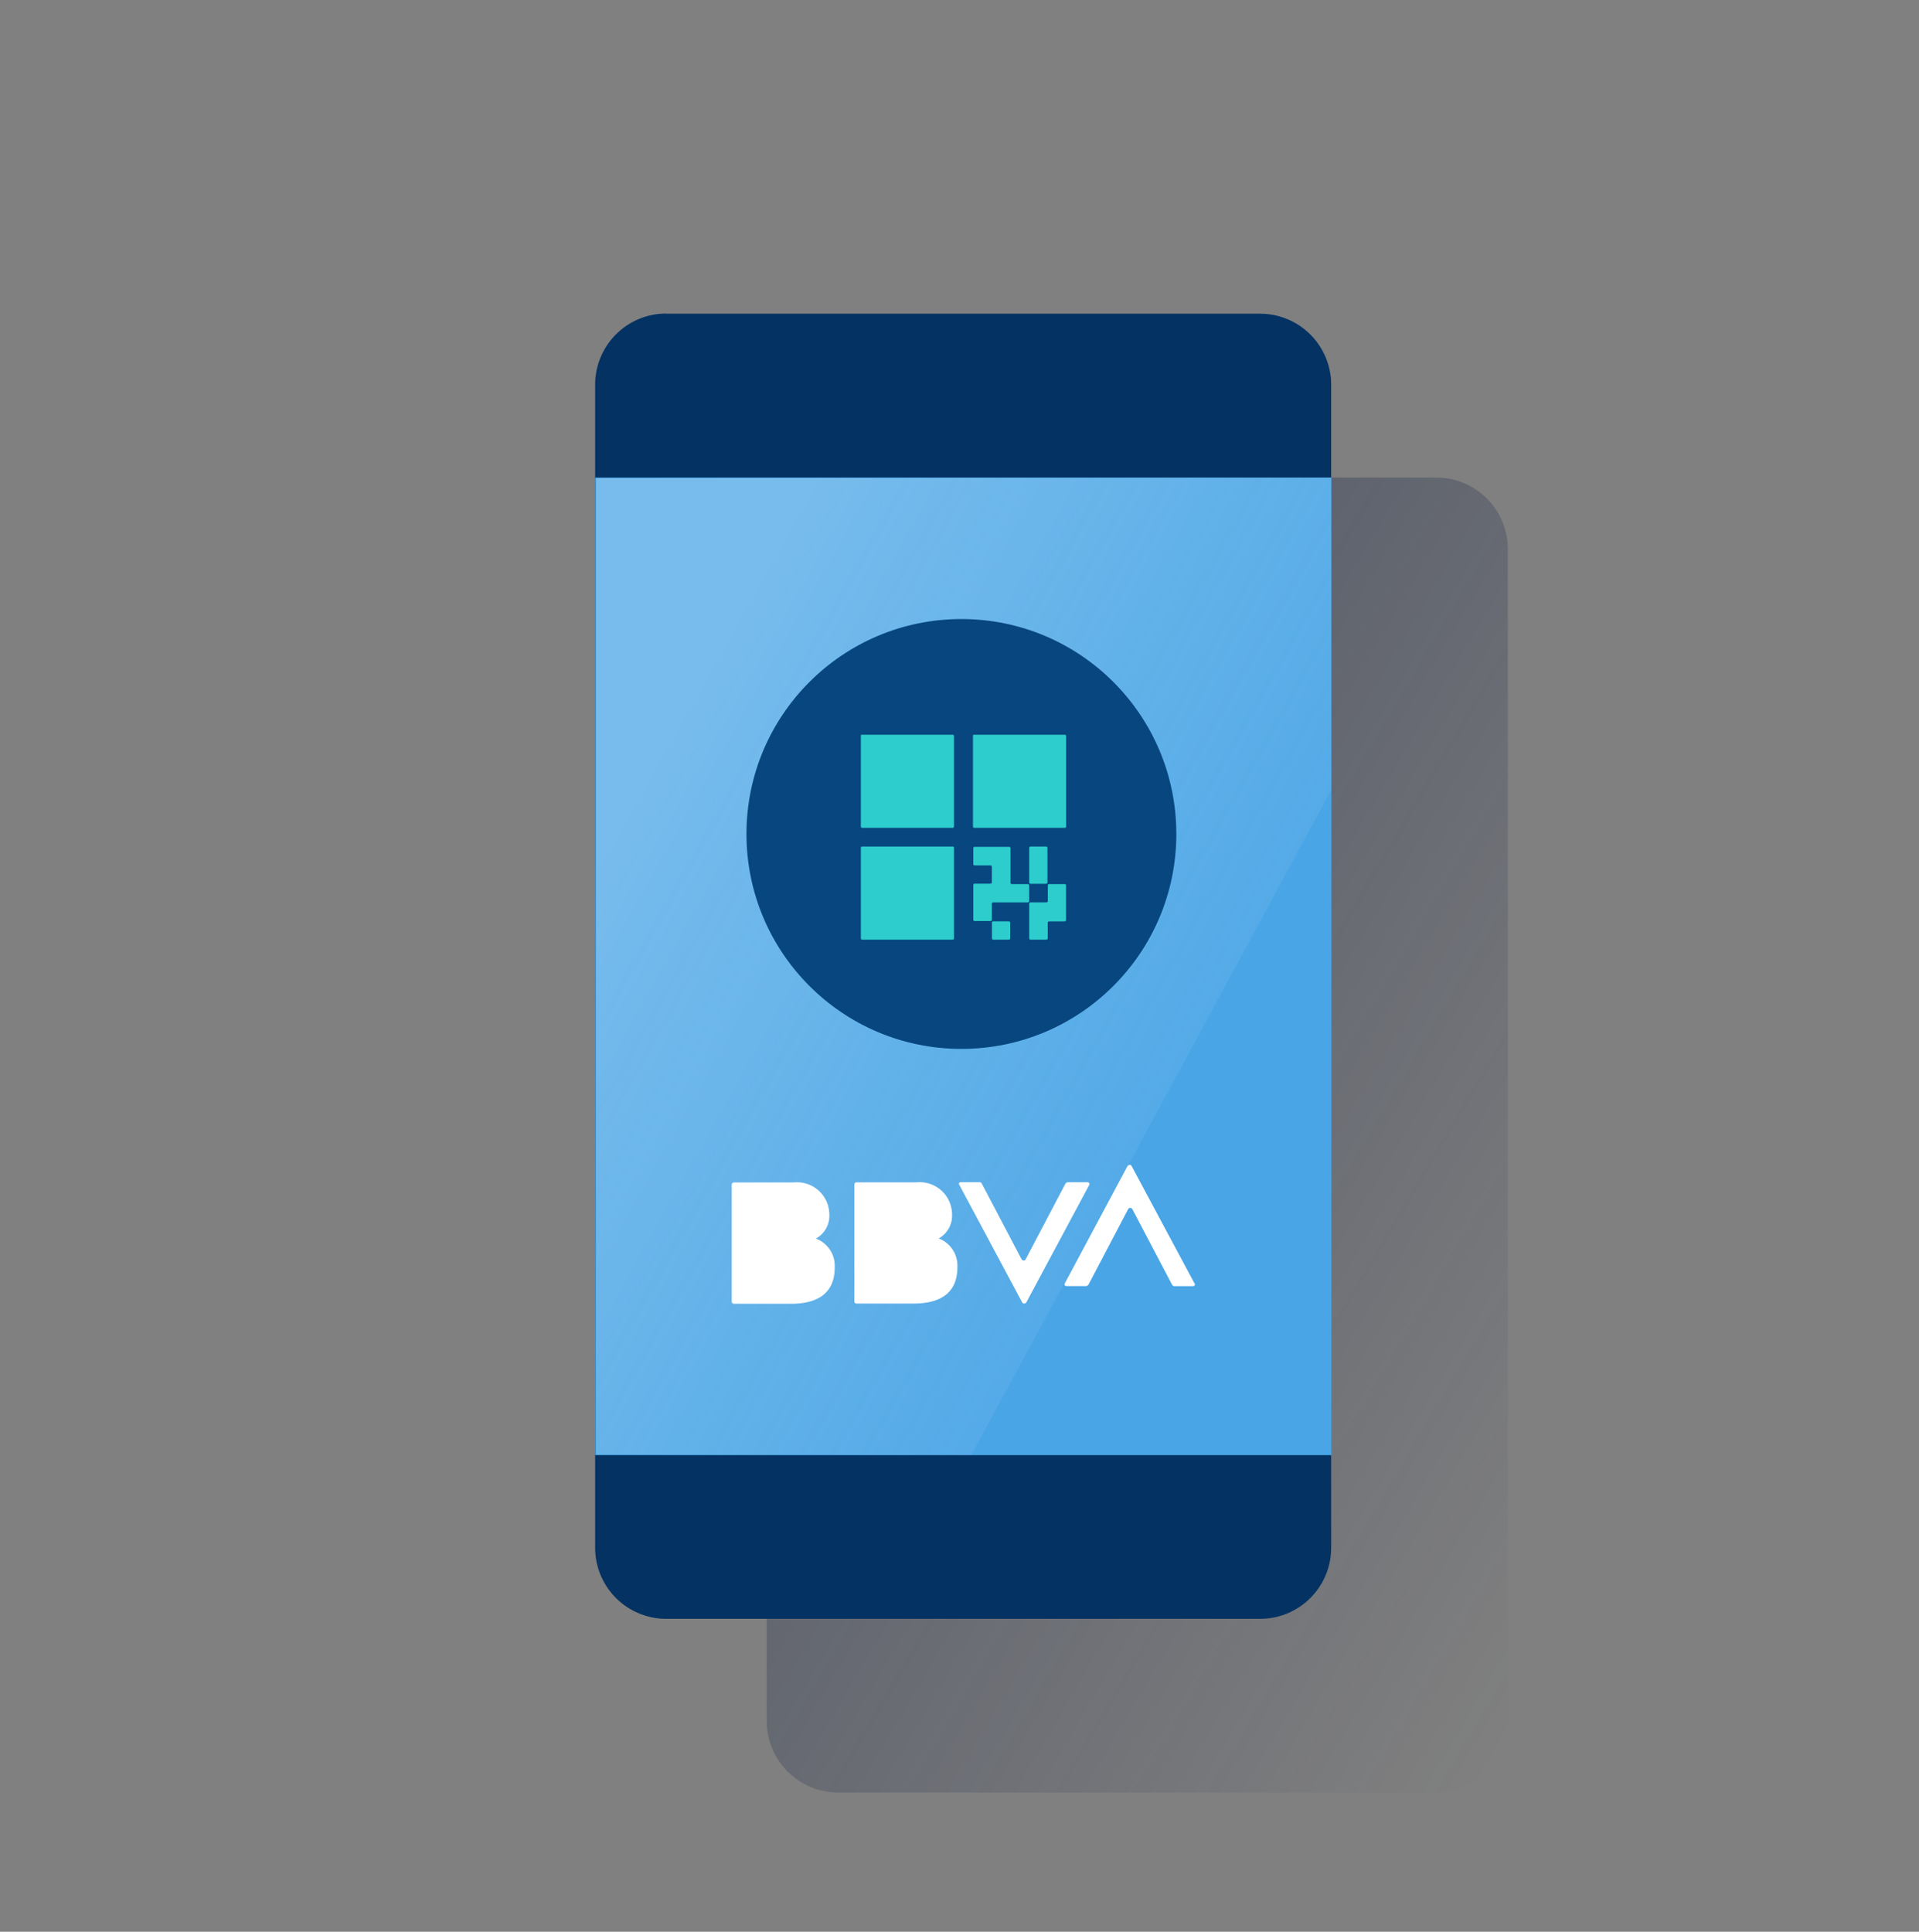 <svg xmlns="http://www.w3.org/2000/svg" xmlns:xlink="http://www.w3.org/1999/xlink" width="122.16" height="122.975" viewBox="0 0 122.16 122.975">
  <rect x="0" y="0" width="122.16" height="122.975" fill="#808080" stroke="none"/>
  <defs>
    <linearGradient id="linear-gradient" x1="0.038" y1="0.01" x2="0.962" y2="0.99" gradientUnits="objectBoundingBox">
      <stop offset="0" stop-color="#192647" stop-opacity="0.502"/>
      <stop offset="1" stop-color="#192647" stop-opacity="0"/>
    </linearGradient>
    <linearGradient id="linear-gradient-2" x1="0.132" y1="0.223" x2="0.806" y2="0.73" gradientUnits="objectBoundingBox">
      <stop offset="0" stop-color="#fff" stop-opacity="0.502"/>
      <stop offset="1" stop-color="#ecf7f8" stop-opacity="0.102"/>
    </linearGradient>
  </defs>
  <g id="qr_mobile_dark" transform="translate(0.434 0.087)">
    <g id="Cuadrados_Blancos" transform="translate(-0.434 -0.087)">
      <rect id="Rectangle" width="122.161" height="122.975" transform="translate(0 0)" fill="none"/>
    </g>
    <g id="Capa_9" transform="translate(37.452 19.873)">
      <path id="Path" d="M4.561,0H42.62a4.565,4.565,0,0,1,4.561,4.563V79.155a4.565,4.565,0,0,1-4.561,4.563H4.561A4.565,4.565,0,0,1,0,79.155V4.563A4.565,4.565,0,0,1,4.561,0Z" transform="translate(10.921 10.44)" fill="url(#linear-gradient)"/>
      <path id="Path-2" data-name="Path" d="M4.52.01H42.334a4.526,4.526,0,0,1,4.52,4.53V78.574a4.524,4.524,0,0,1-4.52,4.52H4.52A4.524,4.524,0,0,1,0,78.574V4.54A4.526,4.526,0,0,1,4.512,0Z" transform="translate(0 0)" fill="#043263"/>
      <rect id="Rectangle-2" data-name="Rectangle" width="46.874" height="62.233" transform="translate(0 10.44)" fill="#49a5e6"/>
      <path id="Path-3" data-name="Path" d="M0,.041V62.192l23.887.041L46.792,19.9V0L0,.041Z" transform="translate(0.061 10.44)" opacity="0.5" fill="url(#linear-gradient-2)"/>
      <path id="Path-4" data-name="Path" d="M6.786.078,4.252,4.9a.145.145,0,0,1-.194.067h-.01l-.061-.061L1.453.084A.164.164,0,0,0,1.33,0H.1a.1.1,0,0,0-.1.09V.1a.076.076,0,0,0,.02.061l4,7.479a.141.141,0,0,0,.186.07H4.23l.061-.061L8.3.164A.119.119,0,0,0,8.259.02.061.061,0,0,1,8.218,0H6.991c-.123,0-.184.041-.2.082" transform="translate(23.158 55.3)" fill="#fff"/>
      <path id="Path-5" data-name="Path" d="M1.523,7.643l2.532-4.82a.145.145,0,0,1,.194-.067h.01l.061.061L6.856,7.643a.166.166,0,0,0,.123.082H8.206a.115.115,0,0,0,.1-.123c0-.02,0-.041-.02-.041L4.28.084A.141.141,0,0,0,4.093.012l-.018.01L4.014.084l-4,7.477A.119.119,0,0,0,.05,7.7c.02,0,.041.02.061.02H1.339a.223.223,0,0,0,.184-.082" transform="translate(29.874 54.192)" fill="#fff"/>
      <path id="Shape" d="M.135,7.724A.141.141,0,0,1,0,7.582V.135A.141.141,0,0,1,.143,0h3.8A2.059,2.059,0,0,1,6.213,2.022a1.662,1.662,0,0,1-.857,1.553,1.851,1.851,0,0,1,1.2,1.84c0,1.532-.959,2.309-2.777,2.309Z" transform="translate(8.694 55.314)" fill="#fff"/>
      <path id="Shape-2" data-name="Shape" d="M.135,7.716a.137.137,0,0,1-.1-.043A.14.14,0,0,1,0,7.573V.135A.139.139,0,0,1,.144,0H3.95A2.058,2.058,0,0,1,6.218,2.023a1.658,1.658,0,0,1-.849,1.549,1.85,1.85,0,0,1,1.19,1.835c0,1.532-.959,2.309-2.779,2.309Z" transform="translate(16.5 55.308)" fill="#fff"/>
      <ellipse id="Oval" cx="13.682" cy="13.682" rx="13.682" ry="13.682" transform="translate(9.633 19.449)" fill="#07467f"/>
      <path id="Path-6" data-name="Path" d="M.082,0h1a.088.088,0,0,1,.082.082v1a.088.088,0,0,1-.082.082h-1A.088.088,0,0,1,0,1.084v-1A.076.076,0,0,1,.082,0Z" transform="translate(19.306 36.321)" fill="#2dcccd"/>
      <path id="Path-7" data-name="Path" d="M2.454,2.372a.088.088,0,0,1-.082-.082h0V.082A.088.088,0,0,0,2.291,0H.082A.088.088,0,0,0,0,.082V1.1a.088.088,0,0,0,.082.082H1.1a.088.088,0,0,1,.082.082v1a.088.088,0,0,1-.082.082H.082A.088.088,0,0,0,0,2.434H0V4.642a.088.088,0,0,0,.082.082H1.1a.088.088,0,0,0,.082-.082V3.62a.088.088,0,0,1,.082-.082H3.477a.088.088,0,0,0,.082-.082h0v-1a.088.088,0,0,0-.082-.082Z" transform="translate(24.071 33.949)" fill="#2dcccd"/>
      <path id="Path-8" data-name="Path" d="M.082,0h1a.088.088,0,0,1,.082.082V2.291a.088.088,0,0,1-.082.082h-1A.088.088,0,0,1,0,2.291V.082A.088.088,0,0,1,.082,0Z" transform="translate(27.63 33.929)" fill="#2dcccd"/>
      <path id="Path-9" data-name="Path" d="M1.186.082v1a.088.088,0,0,1-.082.082H.082A.088.088,0,0,0,0,1.248V3.457a.088.088,0,0,0,.082.082H1.1a.088.088,0,0,0,.082-.082v-1a.088.088,0,0,1,.082-.082h1a.088.088,0,0,0,.082-.082V.082A.088.088,0,0,0,2.27,0h-1a.076.076,0,0,0-.082.082Z" transform="translate(27.63 36.321)" fill="#2dcccd"/>
      <path id="Path-10" data-name="Path" d="M.082,0h1a.088.088,0,0,1,.082.082v1a.088.088,0,0,1-.082.082h-1A.088.088,0,0,1,0,1.084v-1A.076.076,0,0,1,.082,0Z" transform="translate(25.257 38.694)" fill="#2dcccd"/>
      <path id="Shape-3" data-name="Shape" d="M.082,5.931A.088.088,0,0,1,0,5.849V.082A.088.088,0,0,1,.082,0H5.849a.088.088,0,0,1,.082.082V5.849a.089.089,0,0,1-.082.082Z" transform="translate(16.913 33.929)" fill="#2dcccd"/>
      <path id="Path-11" data-name="Path" d="M.082,0h1a.088.088,0,0,1,.082.082v1a.088.088,0,0,1-.082.082h-1A.088.088,0,0,1,0,1.084v-1A.088.088,0,0,1,.082,0Z" transform="translate(26.444 29.163)" fill="#2dcccd"/>
      <path id="Shape-4" data-name="Shape" d="M.082,5.936A.088.088,0,0,1,0,5.854V.087c0-.061.041-.1.082-.081H5.849a.088.088,0,0,1,.082.081V5.854a.088.088,0,0,1-.082.081Z" transform="translate(24.051 26.806)" fill="#2dcccd"/>
      <path id="Path-12" data-name="Path" d="M.082,0h1a.088.088,0,0,1,.082.082v1a.088.088,0,0,1-.082.082h-1A.088.088,0,0,1,0,1.084v-1A.088.088,0,0,1,.082,0Z" transform="translate(19.306 29.163)" fill="#2dcccd"/>
      <path id="Shape-5" data-name="Shape" d="M.082,5.936A.088.088,0,0,1,0,5.854V.087c0-.061.041-.1.082-.081H5.849a.088.088,0,0,1,.082.081V5.854a.088.088,0,0,1-.082.081Z" transform="translate(16.913 26.806)" fill="#2dcccd"/>
    </g>
  </g>
</svg>
